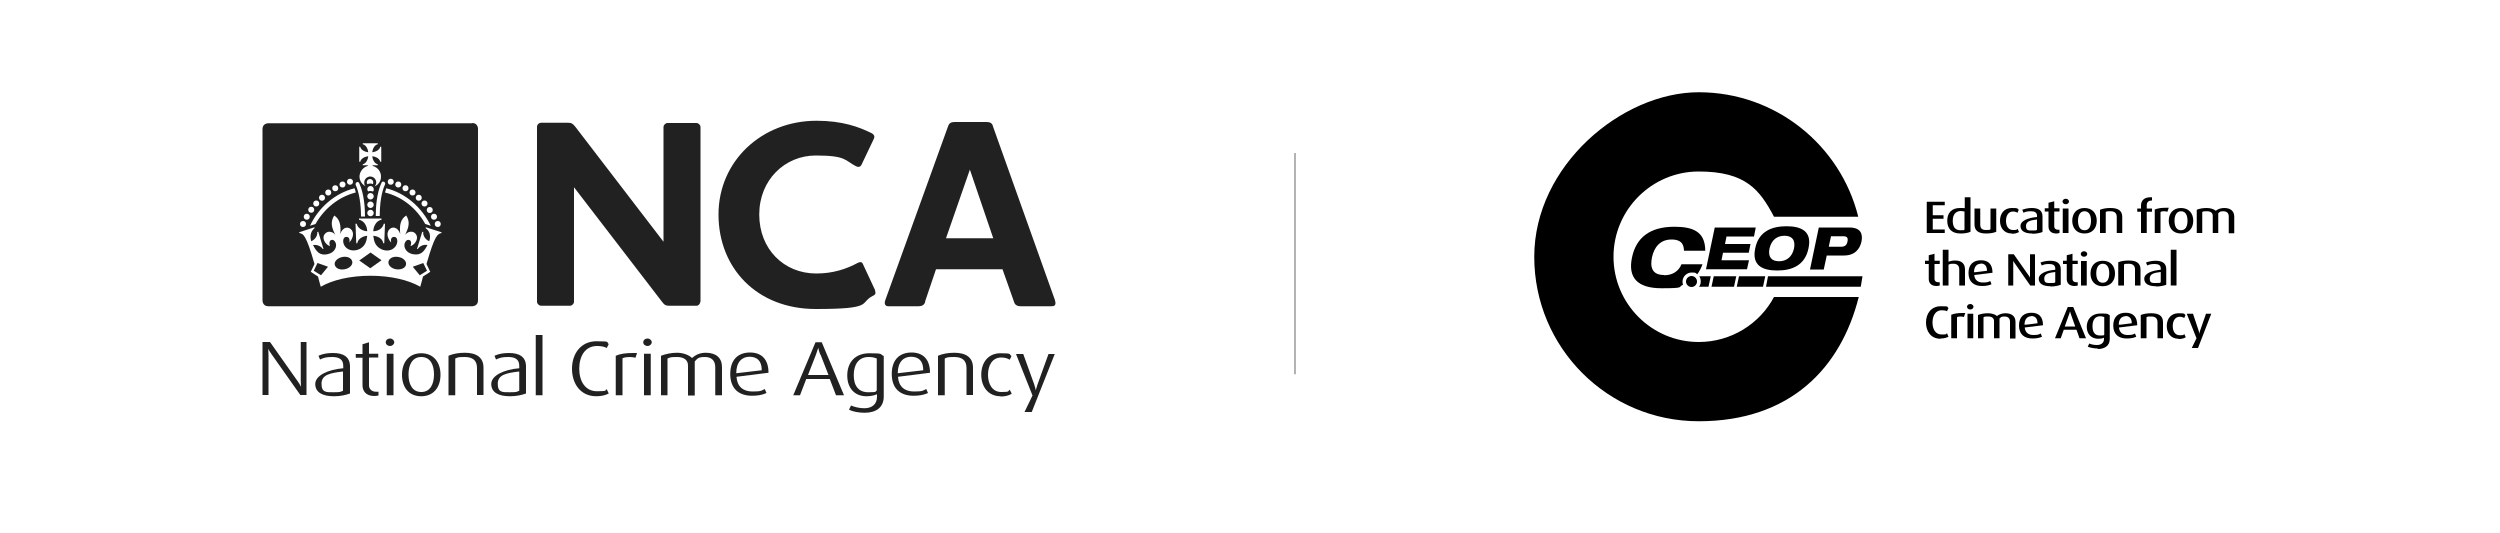 <?xml version="1.0" encoding="UTF-8"?>
<svg id="Layer_1" xmlns="http://www.w3.org/2000/svg" version="1.1" viewBox="0 0 1000 213.3">
  <!-- Generator: Adobe Illustrator 29.5.1, SVG Export Plug-In . SVG Version: 2.1.0 Build 141)  -->
  <defs>
    <style>
      .st0 {
        fill: #212121;
      }

      .st1 {
        fill: #ccc;
        stroke: #b3b3b3;
        stroke-miterlimit: 10;
        stroke-width: .8px;
      }
    </style>
  </defs>
  <g>
    <g>
      <path d="M709.6,118.8c-5.7,10.7-17.1,18-30.1,18-18.8,0-34.1-15.3-34.1-34.1s15.3-34.1,34.1-34.1,24.4,7.3,30.1,18.1h33.7c-7.1-28.6-33-49.8-63.8-49.8s-65.8,29.4-65.8,65.8,29.4,65.8,65.8,65.8,56.8-21.1,64-49.7h-33.9Z"/>
      <polygon points="685.9 91 702.3 91 701.6 94.6 690.6 94.6 690 97.6 700.2 97.6 699.5 101.1 689.2 101.1 688.6 104.1 699.6 104.1 698.8 107.7 682.4 107.7 685.9 91"/>
      <path d="M714.6,90.5c5.8,0,10.3,1.9,8.8,8.8-1.4,6.9-6.7,8.9-12.5,8.9s-10.3-1.9-8.8-8.9c1.4-6.9,6.8-8.8,12.5-8.8M711.6,104.5c2.9,0,5.2-1.6,6-5.1.7-3.5-.9-5.1-3.8-5.1s-5.2,1.6-6,5.1c-.7,3.5.9,5.1,3.8,5.1"/>
      <path d="M727.6,91h12.1c4.5,0,5.5,2.4,4.9,5.6-.6,2.8-2.5,5.6-7,5.6h-6.9l-1.2,5.6h-5.5l3.5-16.7ZM731.5,98.7h4.9c1.5,0,2.3-.6,2.6-2.1.3-1.5-.2-2.1-1.7-2.1h-4.9l-.9,4.2Z"/>
      <path d="M678.8,112.6c0,1.2-1,2.2-2.2,2.2s-2.2-1-2.2-2.2,1-2.2,2.2-2.2,2.2,1,2.2,2.2"/>
      <path d="M665.6,110c-4.9,0-5.6-3.3-4.8-7.1.8-3.8,3.1-7.1,7.8-7.1s4.9,2.8,5,4.5h8.5c0-8-5.4-9.6-12.4-9.6-9.9,0-15.3,4.5-16.9,12.3-1.7,8,2.1,12.3,11.8,12.3s6.4-.5,8.6-1.4c-.1-.4-.2-.8-.2-1.2,0-2.1,1.7-3.7,3.7-3.7s1.5.3,2.2.7c.9-1.2,1.6-2.6,2.1-4h-8.4c-1.1,2.7-3.5,4.4-6.9,4.4"/>
      <path d="M680.3,112.6c0,.8-.2,1.5-.7,2.1h3.8l.9-4.2h-4.6c.4.6.6,1.3.6,2M684.6,114.7h9l.9-4.2h-9l-.9,4.2ZM694.7,114.7h10.5l.9-4.2h-10.5l-.9,4.2ZM707.2,110.5l-.8,4.2h37.9l.7-4.2h-37.7Z"/>
    </g>
    <g>
      <path d="M770.7,93.2v-12.5h7.2v1.4h-4.8v4h4.3v1.4h-4.3v4.3h4.8v1.4h-7.2Z"/>
      <path d="M784.2,93.4c-3.4,0-5.3-1.8-5.3-5.1s1.9-5.1,5.1-5.1,1.4,0,1.9.2v-4.5h2.3v13.8c-1,.5-2.5.7-3.9.7ZM785.8,84.6c-.4,0-.9-.2-1.4-.2-2.2,0-3.3,1.5-3.3,3.9s.9,3.8,3.1,3.8,1.1,0,1.6-.3v-7.2Z"/>
      <path d="M794.4,93.4c-2.8,0-4.6-1-4.6-3.6v-6.4h2.3v6.5c0,1.5.8,2.1,2.3,2.1s1.3,0,1.8-.3v-8.3h2.3v9.3c-1.1.5-2.6.7-4.1.7Z"/>
      <path d="M804.7,93.4c-3,0-4.7-2.2-4.7-5.1s1.7-5.1,4.7-5.1,2,.2,2.8.7l-.5,1.2c-.5-.3-1.1-.5-1.8-.5-1.8,0-2.8,1.6-2.8,3.7s.9,3.7,2.8,3.7,1.3-.1,1.8-.5l.6,1.3c-.8.5-1.7.7-2.8.7Z"/>
      <path d="M812.9,93.4c-2.8,0-4.7-.9-4.7-3s3-3.3,6.6-3.6v-.5c0-1.3-.9-1.8-2.4-1.8s-2.2.2-3,.6l-.5-1.2c1.1-.4,2.4-.7,3.8-.7,2.6,0,4.3.9,4.3,3.4v6.2c-1,.4-2.5.7-4.1.7ZM814.8,87.8c-2.6.3-4.4.7-4.4,2.6s1,1.8,2.6,1.8,1.3,0,1.8-.3v-4.1Z"/>
      <path d="M822.5,93.4c-2.2,0-3.1-1.3-3.1-2.8v-6h-1.5v-1.3h1.5v-2.2l2.3-.6v2.8h2.1v1.3h-2.1v6c0,.7.5,1.3,1.5,1.3s.4,0,.6,0v1.3c-.3.1-.8.2-1.3.2Z"/>
      <path d="M826.3,81.7c-.7,0-1.3-.5-1.3-1.1s.6-1.1,1.3-1.1,1.3.5,1.3,1.1-.6,1.1-1.3,1.1ZM825.1,93.2v-9.8h2.3v9.8h-2.3Z"/>
      <path d="M833.8,93.4c-3.2,0-4.9-2.2-4.9-5.1s1.7-5.1,4.9-5.1,4.9,2.2,4.9,5.1-1.7,5.1-4.9,5.1ZM833.8,84.5c-1.8,0-2.6,1.7-2.6,3.8s.7,3.8,2.6,3.8,2.6-1.7,2.6-3.8-.7-3.8-2.6-3.8Z"/>
      <path d="M846.7,93.2v-6.4c0-1.6-.9-2.3-2.5-2.3s-1.3,0-1.9.3v8.4h-2.3v-9.3c1.2-.5,2.7-.7,4.2-.7,3,0,4.7,1,4.7,3.6v6.4h-2.3Z"/>
      <path d="M858.7,84.7v8.5h-2.3v-8.5h-1.5v-1.3h1.5v-1.2c0-2,1.3-3.3,3.8-3.3s.3,0,.6,0v1.3h-.2c-1,0-1.9.6-1.9,1.8v1.4h2.1v1.3h-2.1Z"/>
      <path d="M867,84.7c-.4-.1-.9-.2-1.3-.2s-1.1,0-1.5.3v8.4h-2.3v-9.4c1.3-.5,2.6-.7,4.5-.7s.8,0,1.1,0l-.5,1.5Z"/>
      <path d="M872.4,93.4c-3.2,0-4.9-2.2-4.9-5.1s1.7-5.1,4.9-5.1,4.9,2.2,4.9,5.1-1.7,5.1-4.9,5.1ZM872.4,84.5c-1.8,0-2.6,1.7-2.6,3.8s.7,3.8,2.6,3.8,2.6-1.7,2.6-3.8-.7-3.8-2.6-3.8Z"/>
      <path d="M891.5,93.2v-6.6c0-1.4-.8-2.1-2.2-2.1s-1.4.3-2,.8v7.9h-2.2v-6.9c0-1.1-.8-1.8-2.3-1.8s-1.3,0-1.9.3v8.4h-2.2v-9.3c1.2-.5,2.6-.7,4-.7s2.8.4,3.6,1.1c.9-.7,2-1.1,3.4-1.1,2.5,0,4,1.2,4,3.5v6.6h-2.2Z"/>
      <path d="M774.6,114.4c-2.2,0-3.1-1.3-3.1-2.8v-6h-1.5v-1.3h1.5v-2.2l2.3-.6v2.8h2.1v1.3h-2.1v6c0,.7.5,1.3,1.5,1.3s.4,0,.6,0v1.3c-.3.1-.8.2-1.3.2Z"/>
      <path d="M783.7,114.2v-6.4c0-1.5-.8-2.3-2.3-2.3s-1.4.1-2,.4v8.3h-2.3v-14.3h2.3v4.8c.7-.3,1.7-.5,2.6-.5,2.6,0,4,1.2,4,3.6v6.4h-2.3Z"/>
      <path d="M789.7,110.1c.2,1.9,1.5,2.9,3.4,2.9s2.2-.2,3-.6l.5,1.3c-1.1.5-2.4.7-3.8.7-3.3,0-5.4-1.7-5.4-5.2s2-5.1,5-5.1,4.6,1.7,4.6,5l-7.3.9ZM792.3,105.5c-1.6,0-2.7,1.2-2.7,3.4h0c0,.1,5.2-.6,5.2-.6,0-1.9-.9-2.9-2.5-2.9Z"/>
      <path d="M812.1,114.2l-6-8.6c-.5-.6-.6-1-.8-1.3h0c0,.3,0,.9,0,1.5v8.4h-2v-12.5h2.2l5.7,8.1c.5.6.7,1,.8,1.3h0c0-.3,0-.7,0-1.5v-7.9h2v12.5h-1.9Z"/>
      <path d="M820.2,114.5c-2.8,0-4.7-.9-4.7-3s3-3.3,6.6-3.6v-.5c0-1.3-.9-1.8-2.4-1.8s-2.2.2-3,.6l-.5-1.2c1.1-.4,2.4-.7,3.8-.7,2.6,0,4.3.9,4.3,3.4v6.2c-1,.4-2.5.7-4.1.7ZM822.1,108.8c-2.6.3-4.4.7-4.4,2.6s1,1.8,2.6,1.8,1.3,0,1.8-.3v-4.1Z"/>
      <path d="M829.8,114.4c-2.2,0-3.1-1.3-3.1-2.8v-6h-1.5v-1.3h1.5v-2.2l2.3-.6v2.8h2.1v1.3h-2.1v6c0,.7.5,1.3,1.5,1.3s.4,0,.6,0v1.3c-.3.1-.8.2-1.3.2Z"/>
      <path d="M833.6,102.7c-.7,0-1.3-.5-1.3-1.1s.6-1.1,1.3-1.1,1.3.5,1.3,1.1-.6,1.1-1.3,1.1ZM832.4,114.2v-9.8h2.3v9.8h-2.3Z"/>
      <path d="M841.1,114.5c-3.2,0-4.9-2.2-4.9-5.1s1.7-5.1,4.9-5.1,4.9,2.2,4.9,5.1-1.7,5.1-4.9,5.1ZM841.1,105.5c-1.8,0-2.6,1.7-2.6,3.8s.7,3.8,2.6,3.8,2.6-1.7,2.6-3.8-.7-3.8-2.6-3.8Z"/>
      <path d="M854,114.2v-6.4c0-1.6-.9-2.3-2.5-2.3s-1.3,0-1.9.3v8.4h-2.3v-9.3c1.2-.5,2.7-.7,4.2-.7,3,0,4.7,1,4.7,3.6v6.4h-2.3Z"/>
      <path d="M862.4,114.5c-2.8,0-4.7-.9-4.7-3s3-3.3,6.6-3.6v-.5c0-1.3-.9-1.8-2.4-1.8s-2.2.2-3,.6l-.5-1.2c1.1-.4,2.4-.7,3.8-.7,2.6,0,4.3.9,4.3,3.4v6.2c-1,.4-2.5.7-4.1.7ZM864.3,108.8c-2.6.3-4.4.7-4.4,2.6s1,1.8,2.6,1.8,1.3,0,1.8-.3v-4.1Z"/>
      <path d="M868.3,114.2v-14.3h2.3v14.3h-2.3Z"/>
      <path d="M776.2,135.5c-3.8,0-5.8-2.9-5.8-6.5s2.1-6.5,5.9-6.5,2.2.2,3.1.7l-.6,1.3c-.5-.3-1.3-.4-2.1-.4-2.5,0-3.7,2.2-3.7,4.9s1.2,4.8,3.7,4.8,1.5-.2,2.1-.5l.6,1.4c-.8.4-1.9.7-3.1.7Z"/>
      <path d="M785.6,126.8c-.4-.1-.9-.2-1.3-.2s-1.1,0-1.5.3v8.4h-2.3v-9.4c1.3-.5,2.6-.7,4.5-.7s.8,0,1.1,0l-.5,1.5Z"/>
      <path d="M788.1,123.8c-.7,0-1.3-.5-1.3-1.1s.6-1.1,1.3-1.1,1.3.5,1.3,1.1-.6,1.1-1.3,1.1ZM787,135.3v-9.8h2.3v9.8h-2.3Z"/>
      <path d="M804,135.3v-6.6c0-1.4-.8-2.1-2.2-2.1s-1.4.3-2,.8v7.9h-2.2v-6.9c0-1.1-.8-1.8-2.3-1.8s-1.3,0-1.9.3v8.4h-2.2v-9.3c1.2-.5,2.6-.7,4-.7s2.8.4,3.6,1.1c.9-.7,2-1.1,3.4-1.1,2.5,0,4,1.2,4,3.5v6.6h-2.2Z"/>
      <path d="M809.9,131.1c.2,1.9,1.5,2.9,3.4,2.9s2.2-.2,3-.6l.5,1.3c-1.1.5-2.4.7-3.8.7-3.3,0-5.4-1.7-5.4-5.2s2-5.1,5-5.1,4.6,1.7,4.6,5l-7.3.9ZM812.5,126.5c-1.6,0-2.7,1.2-2.7,3.4h0c0,.1,5.2-.6,5.2-.6,0-1.9-.9-2.9-2.5-2.9Z"/>
      <path d="M831.8,135.3l-1.2-3.4h-5.1l-1.2,3.4h-2.3l5.1-12.5h2.2l5.1,12.5h-2.6ZM828.5,126.1c-.2-.5-.3-1-.5-1.6h0c-.1.6-.3,1.1-.5,1.6l-1.6,4.5h4.2l-1.6-4.5Z"/>
      <path d="M839.1,139.4c-1.4,0-2.9-.3-4-.7l.6-1.3c.8.4,2,.6,3.1.6,1.7,0,2.8-.9,2.8-2.4v-.5c-.6.3-1.5.4-2.3.4-2.8,0-4.6-1.9-4.6-4.8s1.9-5.3,5.5-5.3,2.6.2,3.7.7v9.5c0,2.6-1.9,4-4.8,4ZM841.6,126.8c-.4-.2-1-.3-1.5-.3-2.1,0-3.1,1.5-3.1,4s1,3.7,3,3.7,1.3-.1,1.7-.3v-7.1Z"/>
      <path d="M847.6,131.1c.2,1.9,1.5,2.9,3.4,2.9s2.2-.2,3-.6l.5,1.3c-1.1.5-2.4.7-3.8.7-3.3,0-5.4-1.7-5.4-5.2s2-5.1,5-5.1,4.6,1.7,4.6,5l-7.3.9ZM850.2,126.5c-1.6,0-2.7,1.2-2.7,3.4h0c0,.1,5.2-.6,5.2-.6,0-1.9-.9-2.9-2.5-2.9Z"/>
      <path d="M863,135.3v-6.4c0-1.6-.9-2.3-2.5-2.3s-1.3,0-1.9.3v8.4h-2.3v-9.3c1.2-.5,2.7-.7,4.2-.7,3,0,4.7,1,4.7,3.6v6.4h-2.3Z"/>
      <path d="M871.4,135.5c-3,0-4.7-2.2-4.7-5.1s1.7-5.1,4.7-5.1,2,.2,2.8.7l-.5,1.2c-.5-.3-1.1-.5-1.8-.5-1.8,0-2.8,1.6-2.8,3.7s.9,3.7,2.8,3.7,1.3-.1,1.8-.5l.6,1.3c-.8.5-1.7.7-2.8.7Z"/>
      <path d="M879.2,139.2h-2.5l1.9-3.9-3.9-9.8h2.5l2.2,6.6c.2.6.3,1.1.3,1.5h0c0-.3.2-.9.4-1.5l2.3-6.6h2.1l-5.3,13.7Z"/>
    </g>
  </g>
  <g id="NCA">
    <path class="st0" d="M370.1,120.7c-.4,1.3-1.3,1.8-2.7,1.8h-12c-1.1,0-1.5-.6-1.5-1.3s.1-.6.2-1.1l25.1-69.5c.4-1.3,1.2-1.8,2.6-1.8h12.8c1.4,0,2.3.4,2.6,1.8l24.8,69.5c0,.4.2.8.2,1.1,0,.8-.4,1.3-1.5,1.3h-12.4c-1.5,0-2.4-.6-2.7-1.8l-4.6-13h-26.6l-4.4,13h0ZM388,67.7l-9.6,27.6h18.9l-9.4-27.6Z"/>
    <path class="st0" d="M280.2,120.8V50.8c0-.8-.8-1.6-1.6-1.6h-11.6c-.8,0-1.6.8-1.6,1.6v45.9l-35.2-45.9c-1-1.3-1.6-1.7-2.9-1.7h-10.8c-1,0-1.7.8-1.7,1.6v70c0,.8.8,1.6,1.7,1.6h11.5c.8,0,1.6-.8,1.6-1.6v-45.8l35.2,45.8c1,1.4,1.7,1.6,3,1.6h10.8c.8,0,1.5-.8,1.5-1.6M350.1,116.2l-4.9-10.5c-.4-1-1-1-2-.6-4.6,2.5-10,4.3-16.7,4.3-12.9,0-22.8-9.7-22.8-23.6s10.3-23.6,22.6-23.6,11.6,2,16.1,4.3c.8.4,1.7.4,2.2-.6l4.9-10.3c.4-.8.4-1.6-.8-2.3-5-2.5-11.7-5-22.1-5-21.9,0-39.2,16.1-39.2,37.5s15.3,37.8,38.9,37.8,17.2-2.4,22.9-5.3c1-.4,1.2-1.1.8-2"/>
    <path class="st0" d="M120.2,158.1l-11.5-16.3c-.8-1.1-1.2-1.8-1.4-2.3h0c0,.5.1,1.3.1,2.7v15.8h-2.4v-21.2h3l11,15.6c.6.8,1.1,1.7,1.4,2.3h0c0-.5-.1-1.2-.1-2.6v-15.3h2.3v21.2h-2.5q0,0,0,0Z"/>
    <path class="st0" d="M133.5,158.5c-4.4,0-7.4-1.5-7.4-4.9s5.1-5.8,11.2-6.3v-1c0-2.5-1.6-3.5-4.4-3.5s-3.5.4-4.9,1l-.6-1.5c1.7-.8,3.7-1.1,5.8-1.1,4.1,0,6.8,1.5,6.8,5.4v10.8c-1.6.6-3.9,1.1-6.3,1.1M137.2,148.6c-5.2.6-8.6,1.3-8.6,4.9s2,3.4,4.9,3.4,2.7-.2,3.7-.6v-7.7h0Z"/>
    <path class="st0" d="M149.7,158.4c-3.5,0-4.7-2.2-4.7-4.3v-11h-2.7v-1.5h2.7v-3.9l2.6-.8v4.6h3.7v1.5h-3.7v11.2c0,1.3,1,2.5,2.9,2.5s.6,0,.9,0v1.5c-.4.1-1.1.2-1.7.2"/>
    <path class="st0" d="M156,138.4c-.9,0-1.7-.6-1.7-1.5s.8-1.5,1.7-1.5,1.7.7,1.7,1.5-.8,1.5-1.7,1.5M154.7,141.5h2.7v16.6h-2.7v-16.6Z"/>
    <path class="st0" d="M168.5,158.5c-5.1,0-7.7-3.7-7.7-8.6s2.7-8.6,7.7-8.6,7.7,3.7,7.7,8.6c0,4.9-2.7,8.6-7.7,8.6M168.5,142.8c-3.6,0-5.1,3.2-5.1,7s1.5,7,5.1,7,5.1-3.2,5.1-7c0-3.8-1.4-7-5.1-7"/>
    <path class="st0" d="M190.8,158.1v-10.9c0-3.1-1.8-4.4-4.9-4.4s-2.7.2-3.8.6v14.7h-2.7v-15.8c1.8-.8,4.2-1.2,6.5-1.2,4.6,0,7.5,1.8,7.5,6v10.9h-2.6Z"/>
    <path class="st0" d="M203.9,158.5c-4.4,0-7.4-1.5-7.4-4.9s5.1-5.8,11.2-6.3v-1c0-2.5-1.6-3.5-4.4-3.5s-3.5.4-4.9,1l-.6-1.5c1.7-.8,3.7-1.1,5.8-1.1,4.1,0,6.8,1.5,6.8,5.4v10.8c-1.6.6-3.9,1.1-6.3,1.1M207.7,148.6c-5.2.6-8.6,1.3-8.6,4.9s2,3.4,4.9,3.4,2.7-.2,3.7-.6v-7.7h0Z"/>
    <rect class="st0" x="214.3" y="134" width="2.7" height="24.1"/>
    <path class="st0" d="M238.5,158.5c-6.2,0-9.7-4.9-9.7-11s3.6-11,9.8-11,3.7.4,4.9,1.1l-.8,1.6c-1-.6-2.5-.8-3.9-.8-4.8,0-7.1,4.1-7.1,9.1s2.4,9,7.1,9,2.9-.4,3.9-.8l.8,1.7c-1.3.7-3,1.1-5,1.1"/>
    <path class="st0" d="M254.3,143.1c-.7-.1-1.5-.3-2.3-.3s-2.3.1-3,.5v14.8h-2.7v-15.8c1.9-.8,3.8-1.1,7.2-1.1s1,0,1.3,0l-.6,1.9h0Z"/>
    <path class="st0" d="M259,138.4c-.9,0-1.7-.6-1.7-1.5s.8-1.5,1.7-1.5,1.7.7,1.7,1.5c0,.8-.8,1.5-1.7,1.5M257.6,141.5h2.7v16.6h-2.7v-16.6Z"/>
    <path class="st0" d="M286.1,158.1v-11.2c0-2.7-1.5-4.1-4.2-4.1s-3,.7-4,1.8v13.6h-2.7v-12c0-2.1-1.5-3.4-4.4-3.4s-2.7.2-3.8.6v14.7h-2.6v-15.8c1.8-.7,4.1-1.2,6.4-1.2s4.7.8,6,2.1c1.5-1.3,3.2-2.1,5.5-2.1,4.1,0,6.5,2,6.5,5.8v11.2h-2.7Z"/>
    <path class="st0" d="M294.6,150.8c.3,3.9,2.7,5.8,6.4,5.8s3.6-.4,4.9-1l.7,1.6c-1.6.8-3.7,1.1-5.8,1.1-5.1,0-8.7-2.7-8.7-8.7s3.4-8.6,7.9-8.6,7.4,2.6,7.4,8.1l-12.7,1.6h0ZM299.8,142.7c-3,0-5.3,2.1-5.3,6.6h0c0,0,10.2-1.2,10.2-1.2,0-3.8-1.9-5.4-4.9-5.4"/>
    <path class="st0" d="M334.4,158.1l-2.5-6.5h-9.4l-2.5,6.5h-2.7l8.9-21.2h2.5l8.9,21.2h-3ZM328.1,141.8c-.4-.9-.6-1.8-.8-2.7h0c-.3.9-.6,1.8-.9,2.7l-3.2,8.2h8.2l-3.2-8.2Z"/>
    <path class="st0" d="M345.8,165.1c-2.2,0-4.5-.4-6.2-1.2l.8-1.7c1.4.6,3.4,1.1,5.3,1.1,3.2,0,5.1-1.7,5.1-4.6v-1c-1.1.5-2.7.8-4.2.8-4.7,0-7.7-3.2-7.7-8.3s3-8.9,8.9-8.9,4,.4,5.7,1.1v16.2c0,4.3-3,6.5-7.6,6.5M350.7,143.4c-.9-.4-2-.6-3.2-.6-4.1,0-6,3-6,7.3s2,6.8,5.8,6.8,2.7-.3,3.4-.7v-12.7h0,0Z"/>
    <path class="st0" d="M359.2,150.8c.3,3.9,2.7,5.8,6.4,5.8s3.6-.4,4.9-1l.7,1.6c-1.6.8-3.7,1.1-5.8,1.1-5.1,0-8.7-2.7-8.7-8.7s3.4-8.6,7.9-8.6,7.4,2.6,7.4,8.1l-12.7,1.6h0ZM364.4,142.7c-3,0-5.3,2.1-5.3,6.6h0c0,0,10.2-1.2,10.2-1.2,0-3.8-1.9-5.4-4.9-5.4"/>
    <path class="st0" d="M386.6,158.1v-10.9c0-3.1-1.8-4.4-4.9-4.4s-2.7.2-3.8.6v14.7h-2.7v-15.8c1.8-.8,4.2-1.2,6.5-1.2,4.6,0,7.5,1.8,7.5,6v10.9h-2.6Z"/>
    <path class="st0" d="M400.2,158.5c-4.9,0-7.7-3.8-7.7-8.6s2.7-8.6,7.7-8.6,3.2.4,4.4,1.1l-.7,1.5c-.9-.6-2.1-.9-3.4-.9-3.6,0-5.3,3.2-5.3,6.9s1.7,6.9,5.3,6.9,2.5-.3,3.4-.9l.8,1.6c-1.3.8-2.8,1.1-4.5,1.1"/>
    <path class="st0" d="M412.8,164.8h-3l3.2-6.6-6.6-16.6h2.9l4.4,12.2c.4,1.1.5,1.9.6,2.3h0c.1-.4.3-1.1.7-2.3l4.4-12.2h2.5l-9.2,23.2Z"/>
    <g>
      <polygon class="st0" points="143.7 104.2 148.1 107.3 152.6 104.1 148.2 101 143.7 104.2"/>
      <path class="st0" d="M136.9,102.8c-1.9.4-3.3,1.8-3,3.1.3,1.4,2,2.2,4,1.8s3.3-1.8,3-3.1c-.3-1.4-2-2.2-4-1.8Z"/>
      <path class="st0" d="M188.9,49.3h-81.6s-2.3,0-2.3,2.3v68.6s0,2.3,2.3,2.3h81.6s2.3,0,2.3-2.3V51.5s0-2.3-2.3-2.3ZM176.3,89.6c0,.7-.5,1.2-1.2,1.2s-1.2-.5-1.2-1.2.5-1.2,1.2-1.2,1.2.5,1.2,1.2ZM174.8,86.7c0,.7-.5,1.2-1.2,1.2s-1.2-.5-1.2-1.2.5-1.2,1.2-1.2,1.2.5,1.2,1.2ZM173.1,84c0,.7-.5,1.2-1.2,1.2s-1.2-.5-1.2-1.2.5-1.2,1.2-1.2,1.2.5,1.2,1.2ZM169.8,80.2c.7,0,1.2.5,1.2,1.2s-.5,1.2-1.2,1.2-1.2-.5-1.2-1.2.5-1.2,1.2-1.2ZM167.5,77.9c.7,0,1.2.5,1.2,1.2s-.5,1.2-1.2,1.2-1.2-.5-1.2-1.2.5-1.2,1.2-1.2ZM165,75.8c.7,0,1.2.5,1.2,1.2s-.5,1.2-1.2,1.2-1.2-.5-1.2-1.2.5-1.2,1.2-1.2ZM162.2,74.1c.7,0,1.2.5,1.2,1.2s-.5,1.2-1.2,1.2-1.2-.5-1.2-1.2.5-1.2,1.2-1.2ZM159.3,72.6c.7,0,1.2.5,1.2,1.2s-.5,1.2-1.2,1.2-1.2-.5-1.2-1.2.5-1.2,1.2-1.2ZM156.3,71.5c.7,0,1.2.5,1.2,1.2s-.5,1.2-1.2,1.2-1.2-.5-1.2-1.2.5-1.2,1.2-1.2ZM172.3,90.3l-2.2-.7c-3.5-6.3-9.2-10.9-16.1-12.6.2-.6.3-1.1.5-1.7,7.8,2,14.2,7.6,17.8,15ZM153.3,72.7c.1,0,.2,0,.3,0,.4.2.6.7.4,1.1-1.4,3-2.1,7.5-2.1,12.6h-1.6c0-3.2.3-9,2.3-13.3.1-.3.4-.5.7-.5h0ZM143.7,58.7h.4c.2,1.1,1.5,2,3.2,2.2-.2-1.7-1.1-3-2.2-3.2v-.4h6v.4c-1.1.2-2,1.5-2.2,3.2,1.7-.2,3-1.1,3.2-2.2h.4v6h-.4c-.2-1.1-1.5-2-3.2-2.2.2,1.7,1.1,3,2.2,3.2v.4h-2.2c0,0,.2.2.3.3,1.8.5,3.2,2.2,3.2,4.2s-1.1,3.3-2.6,4c.4-.4.7-1,.7-1.6,0-1.3-1.1-2.4-2.4-2.4s-2.4,1.1-2.4,2.4.3,1.2.7,1.6c-1.5-.7-2.6-2.2-2.6-4s1.4-3.7,3.2-4.2c0,0,.2-.2.3-.3h-2.2v-.4c1.1-.2,2-1.5,2.2-3.2-1.7.2-3,1.1-3.2,2.2h-.4v-6h0ZM148.2,83.2c-.7,0-1.3-.6-1.3-1.3s.6-1.3,1.3-1.3,1.3.6,1.3,1.3-.6,1.3-1.3,1.3ZM149.5,85.2c0,.7-.6,1.3-1.3,1.3s-1.3-.6-1.3-1.3.6-1.3,1.3-1.3,1.3.6,1.3,1.3ZM148.2,79.8c-.7,0-1.3-.6-1.3-1.3s.6-1.3,1.3-1.3,1.3.6,1.3,1.3-.6,1.3-1.3,1.3ZM149.1,76.6c-.3-.1-.6-.2-.9-.2s-.7,0-.9.2c-.2-.2-.4-.6-.4-.9,0-.7.6-1.3,1.3-1.3s1.3.6,1.3,1.3-.1.7-.4.9ZM149.2,73.7c-.3-.2-.7-.3-1.1-.3s-.7.1-1.1.3c-.2-.2-.3-.5-.3-.8,0-.7.6-1.3,1.3-1.3s1.3.6,1.3,1.3-.1.6-.3.8h0ZM142.7,72.8c.1,0,.2,0,.3,0,.3,0,.6.2.7.5,2,4.3,2.3,10.2,2.3,13.3h-1.6c0-5.2-.8-9.7-2.1-12.6-.2-.4,0-.9.4-1.1h0ZM142.3,77c-6.8,1.7-12.6,6.4-16.1,12.6l-2.2.7c3.5-7.4,10-13,17.8-15,.2.5.4,1.1.5,1.7ZM140,71.5c.7,0,1.2.5,1.2,1.2s-.5,1.2-1.2,1.2-1.2-.5-1.2-1.2.5-1.2,1.2-1.2ZM137,72.6c.7,0,1.2.5,1.2,1.2s-.5,1.2-1.2,1.2-1.2-.5-1.2-1.2.5-1.2,1.2-1.2ZM134.1,74.1c.7,0,1.2.5,1.2,1.2s-.5,1.2-1.2,1.2-1.2-.5-1.2-1.2.5-1.2,1.2-1.2ZM131.3,75.8c.7,0,1.2.5,1.2,1.2s-.5,1.2-1.2,1.2-1.2-.5-1.2-1.2.5-1.2,1.2-1.2ZM128.8,77.9c.7,0,1.2.5,1.2,1.2s-.5,1.2-1.2,1.2-1.2-.5-1.2-1.2.5-1.2,1.2-1.2ZM126.5,80.2c.7,0,1.2.5,1.2,1.2s-.5,1.2-1.2,1.2-1.2-.5-1.2-1.2.5-1.2,1.2-1.2ZM124.5,82.7c.7,0,1.2.5,1.2,1.2s-.5,1.2-1.2,1.2-1.2-.5-1.2-1.2.5-1.2,1.2-1.2ZM122.7,85.5c.7,0,1.2.5,1.2,1.2s-.5,1.2-1.2,1.2-1.2-.5-1.2-1.2.5-1.2,1.2-1.2ZM121.2,88.4c.7,0,1.2.5,1.2,1.2s-.5,1.2-1.2,1.2-1.2-.5-1.2-1.2.5-1.2,1.2-1.2ZM176.7,93.2c-1.7.3-2.8.9-6.1,12.4l1.1,2.3.4.8-.7.5-2.2,1.4c-.3,1.3-.7,2.6-1.1,4.1-4.7-2.7-11.8-4.4-19.9-4.4s-15.3,1.7-19.9,4.4c-.4-1.5-.8-2.8-1.1-4.1l-2.2-1.4-.7-.5.4-.8,1.1-2.3c-3.3-11.5-4.4-12.1-6.1-12.4v-.3c0,0,6.1-2,6.1-2v.4c-1.4,1.1-2,3-1.3,5.2,1.6-.7,2.6-2.3,2.4-3.7,0,0,.4-.1.4-.1l2.1,6.9s-.3,0-.3,0c-.8-1.2-2.2-1.8-3.9-1.6,1.4,2.7,2.7,4.3,5.7,3.7,3.2-.6,4-3.3,3.3-4.7-.5-1-1.1-1.2-1.7-1-.6.2-1,1.1-.5,2.4-1.2-.2-2.5-1.8-2.6-3.2s1.1-2.4,2.1-2.5c1,0,1.8.2,2.6,1.2-1.4-2.8-2.1-5-.4-7.7,2.2,1.4,2.8,4,2.4,7.4,1-3,3.5-3.2,4.7-1.4,1.1,1.8-.3,4-1.1,4.8.4-1.4-.2-2.5-1.5-2.2s-1.3,3,.4,4.4,4.2,1.2,5.9,0c1.5-1.1,2.1-2.4,2.4-4.9-2.1.2-3.7,1.4-4,3,0,0-.4,0-.4,0l-.3-7.8s.4,0,.5,0c.3,1.6,2.1,2.9,4.2,3-.1-2.4-1.5-4.3-3.3-4.6v-.5h9v.5c-1.8.3-3.2,2.2-3.3,4.6,2.2,0,3.9-1.4,4.2-3,0,0,.5,0,.5,0l-.3,7.8s-.4,0-.4,0c-.2-1.6-1.8-2.8-4-3,.3,2.5.9,3.8,2.4,4.9,1.7,1.2,4.2,1.5,5.9,0,1.7-1.4,1.7-4.1.4-4.4s-1.9.8-1.5,2.2c-.8-.7-2.2-2.9-1.1-4.8,1.1-1.8,3.7-1.7,4.7,1.4-.4-3.4.1-6,2.4-7.4,1.7,2.7.9,4.9-.4,7.7.8-1,1.7-1.3,2.6-1.2,1,0,2.2,1.1,2.1,2.5s-1.4,3-2.6,3.2c.5-1.3.2-2.2-.5-2.4-.6-.2-1.2,0-1.7,1-.7,1.4,0,4.1,3.3,4.7,3,.5,4.3-1,5.7-3.7-1.6-.3-3.1.4-3.9,1.6,0,0-.3,0-.3,0l2.1-6.9s.4.1.4.1c-.2,1.4.8,3,2.4,3.7.7-2.2.2-4.1-1.4-5.2v-.4c.1,0,6.3,2,6.3,2v.3c0,0-.1,0-.1,0Z"/>
      <polygon class="st0" points="125.5 108.3 128.4 110.1 131.2 106.7 127 105.2 125.5 108.3"/>
      <polygon class="st0" points="165.1 106.7 167.9 110.1 170.8 108.3 169.3 105.2 165.1 106.7"/>
      <path class="st0" d="M159.4,102.8c-1.9-.4-3.7.4-4,1.8-.3,1.4,1.1,2.8,3,3.1s3.7-.4,4-1.8-1.1-2.8-3-3.1Z"/>
    </g>
  </g>
  <line class="st1" x1="518" y1="61.2" x2="518" y2="149.7"/>
</svg>